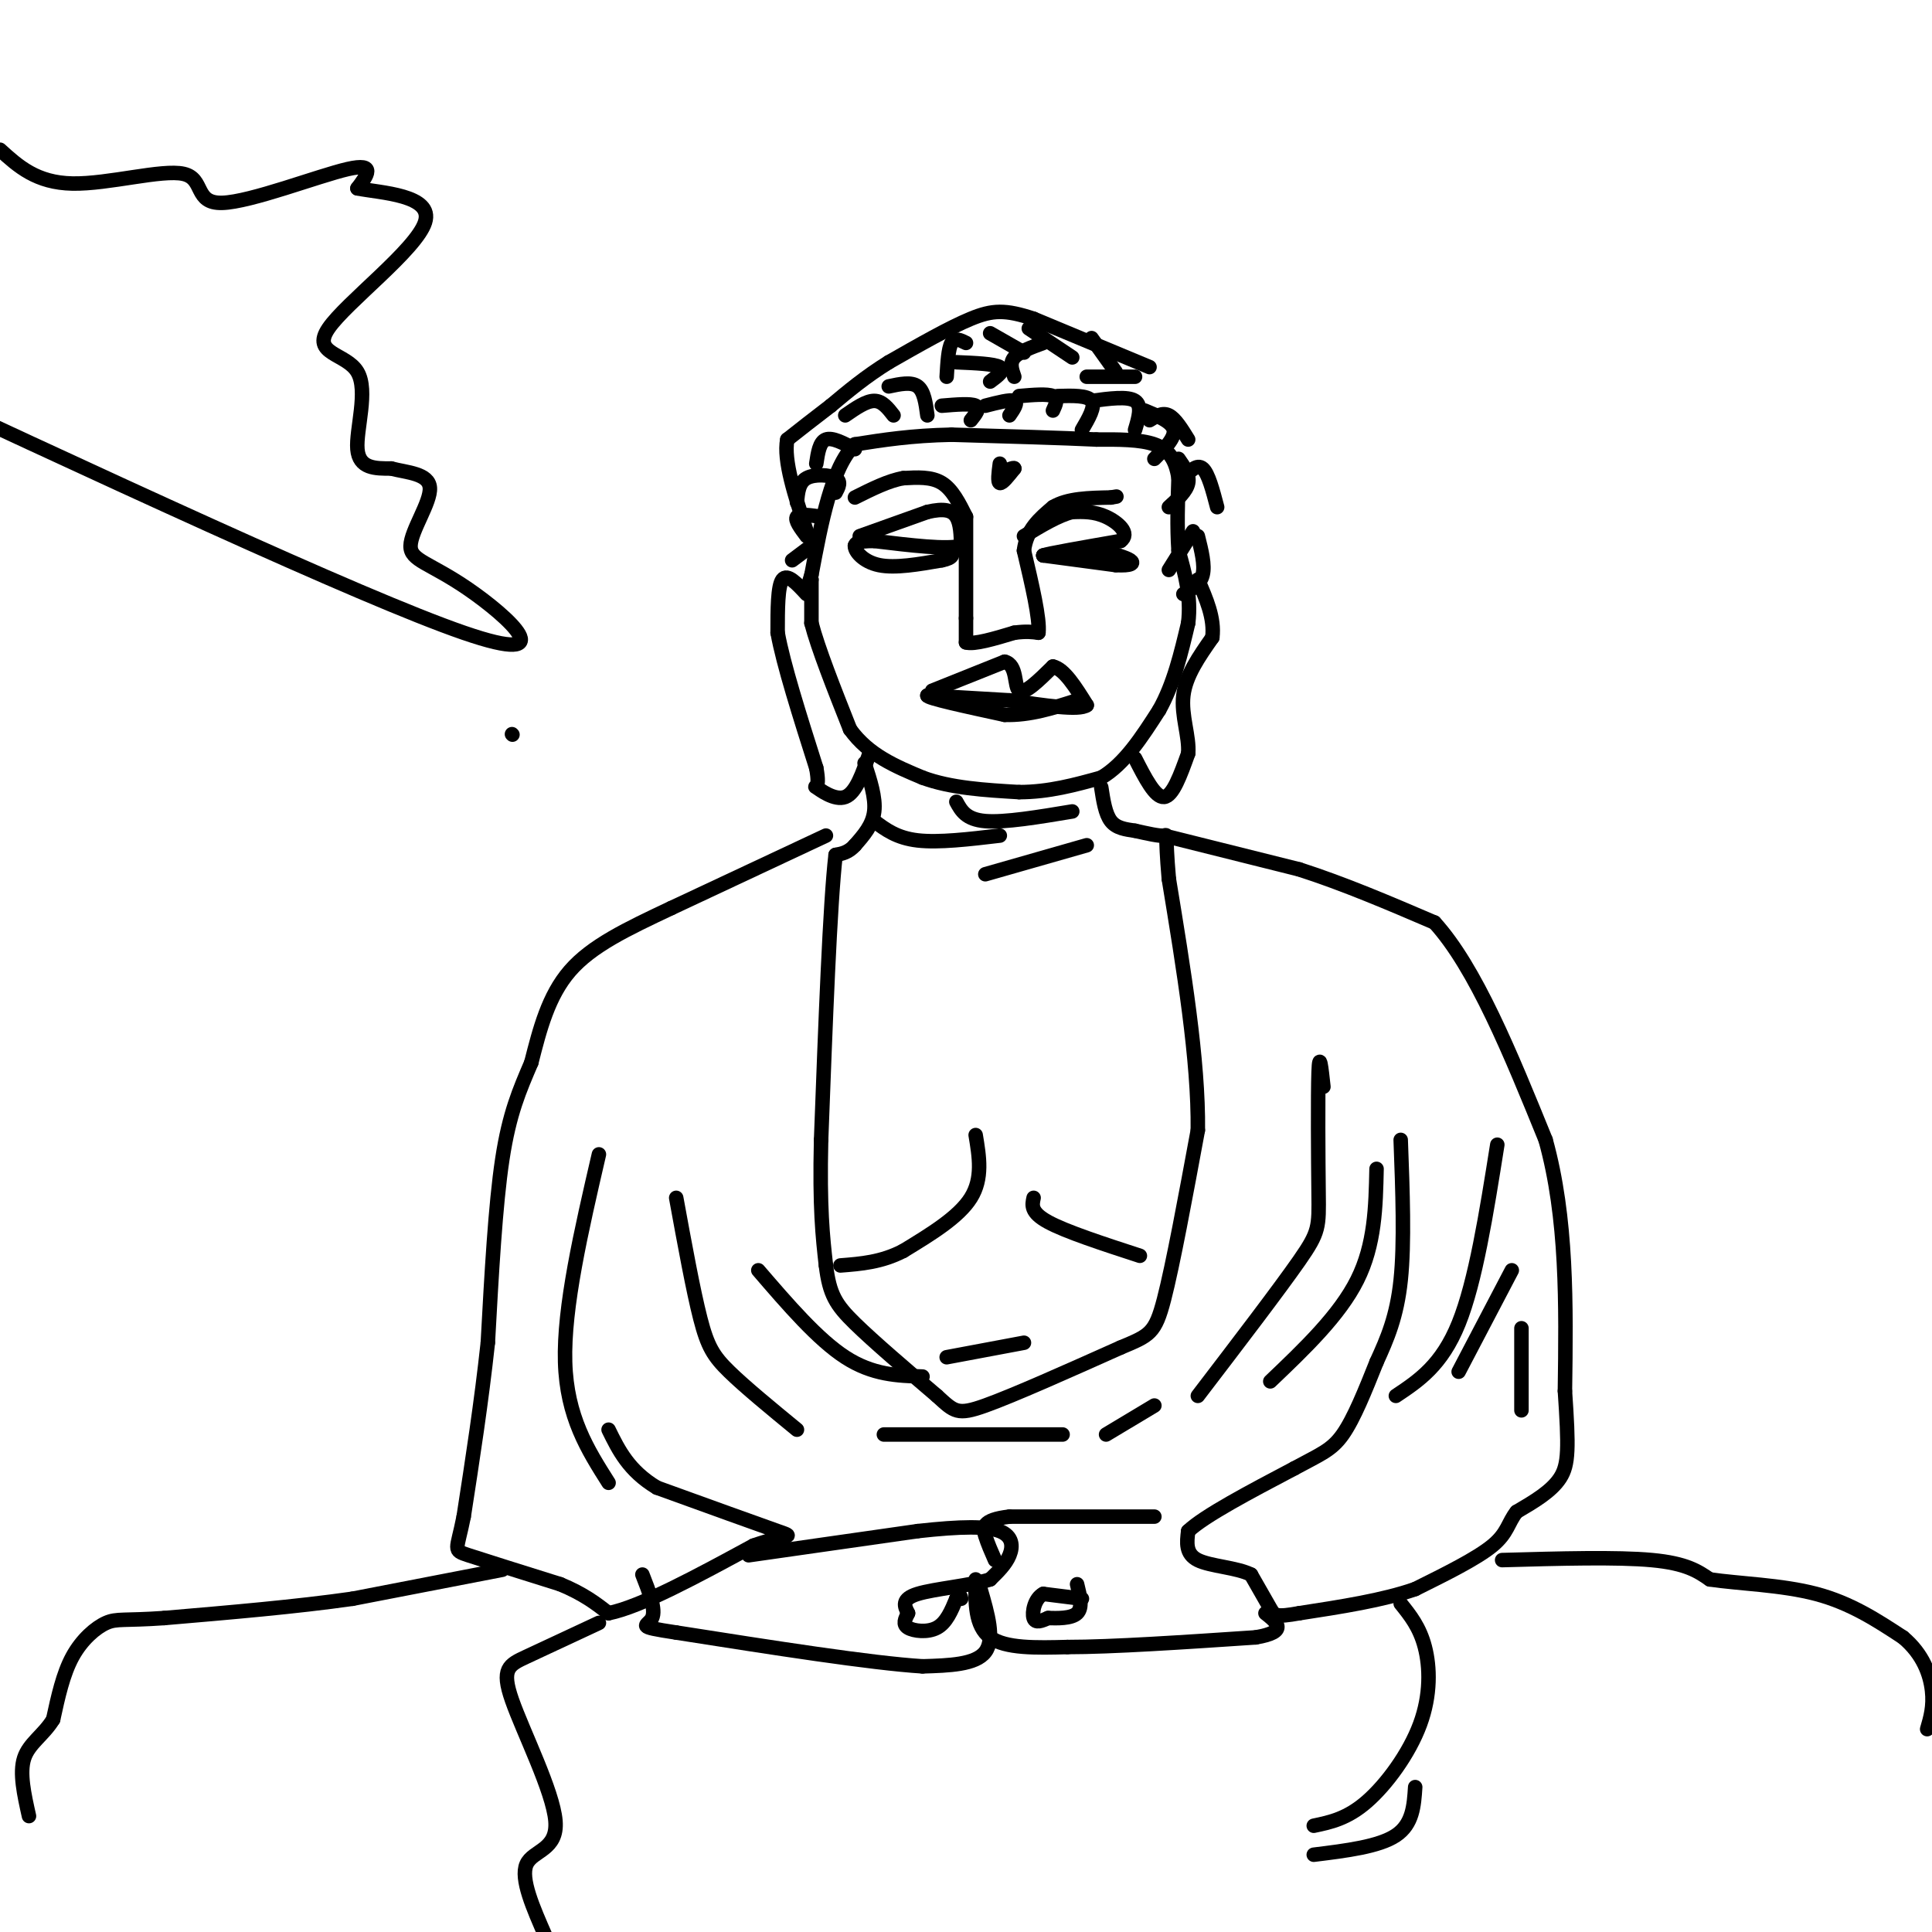 <svg viewBox='0 0 400 400' version='1.1' xmlns='http://www.w3.org/2000/svg' xmlns:xlink='http://www.w3.org/1999/xlink'><g fill='none' stroke='#000000' stroke-width='3' stroke-linecap='round' stroke-linejoin='round'><path d='M168,120c0.000,0.000 0.000,9.000 0,9'/><path d='M168,129c1.333,5.167 4.667,13.583 8,22'/><path d='M176,151c3.833,5.333 9.417,7.667 15,10'/><path d='M191,161c5.833,2.167 12.917,2.583 20,3'/><path d='M211,164c6.167,0.000 11.583,-1.500 17,-3'/><path d='M228,161c4.833,-2.833 8.417,-8.417 12,-14'/><path d='M240,147c3.000,-5.333 4.500,-11.667 6,-18'/><path d='M246,129c0.667,-5.500 -0.667,-10.250 -2,-15'/><path d='M244,114c-0.333,-5.000 -0.167,-10.000 0,-15'/><path d='M244,99c-0.578,-3.844 -2.022,-5.956 -5,-7c-2.978,-1.044 -7.489,-1.022 -12,-1'/><path d='M227,91c-7.000,-0.333 -18.500,-0.667 -30,-1'/><path d='M197,90c-8.333,0.167 -14.167,1.083 -20,2'/><path d='M177,92c-4.833,4.833 -6.917,15.917 -9,27'/><path d='M168,119c-1.500,4.667 -0.750,2.833 0,1'/><path d='M178,111c0.000,0.000 14.000,-5.000 14,-5'/><path d='M192,106c3.467,-0.822 5.133,-0.378 6,1c0.867,1.378 0.933,3.689 1,6'/><path d='M199,113c-2.833,0.833 -10.417,-0.083 -18,-1'/><path d='M181,112c-3.667,0.000 -3.833,0.500 -4,1'/><path d='M177,113c-0.089,1.089 1.689,3.311 5,4c3.311,0.689 8.156,-0.156 13,-1'/><path d='M195,116c2.500,-0.500 2.250,-1.250 2,-2'/><path d='M200,107c0.000,0.000 0.000,21.000 0,21'/><path d='M200,128c0.000,4.333 0.000,4.667 0,5'/><path d='M200,133c1.667,0.500 5.833,-0.750 10,-2'/><path d='M210,131c2.500,-0.333 3.750,-0.167 5,0'/><path d='M215,131c0.333,-2.833 -1.333,-9.917 -3,-17'/><path d='M212,114c0.500,-4.333 3.250,-6.667 6,-9'/><path d='M218,105c3.000,-1.833 7.500,-1.917 12,-2'/><path d='M230,103c2.000,-0.333 1.000,-0.167 0,0'/><path d='M200,107c-1.417,-2.833 -2.833,-5.667 -5,-7c-2.167,-1.333 -5.083,-1.167 -8,-1'/><path d='M187,99c-3.000,0.500 -6.500,2.250 -10,4'/><path d='M207,96c-0.250,1.917 -0.500,3.833 0,4c0.500,0.167 1.750,-1.417 3,-3'/><path d='M210,97c0.000,-0.333 -1.500,0.333 -3,1'/><path d='M216,115c0.000,0.000 15.000,2.000 15,2'/><path d='M231,117c3.267,0.178 3.933,-0.378 3,-1c-0.933,-0.622 -3.467,-1.311 -6,-2'/><path d='M228,114c-3.000,-0.167 -7.500,0.417 -12,1'/><path d='M216,115c0.667,-0.333 8.333,-1.667 16,-3'/><path d='M232,112c2.133,-1.533 -0.533,-3.867 -3,-5c-2.467,-1.133 -4.733,-1.067 -7,-1'/><path d='M222,106c-2.833,0.667 -6.417,2.833 -10,5'/><path d='M193,143c0.000,0.000 15.000,-6.000 15,-6'/><path d='M208,137c2.689,0.622 1.911,5.178 3,6c1.089,0.822 4.044,-2.089 7,-5'/><path d='M218,138c2.333,0.500 4.667,4.250 7,8'/><path d='M225,146c-1.500,1.167 -8.750,0.083 -16,-1'/><path d='M209,145c-5.500,-0.333 -11.250,-0.667 -17,-1'/><path d='M192,144c-0.167,0.500 7.917,2.250 16,4'/><path d='M208,148c5.167,0.167 10.083,-1.417 15,-3'/><path d='M164,116c0.000,0.000 4.000,-3.000 4,-3'/><path d='M167,111c-1.250,-1.667 -2.500,-3.333 -2,-4c0.500,-0.667 2.750,-0.333 5,0'/><path d='M165,104c0.178,-2.044 0.356,-4.089 2,-5c1.644,-0.911 4.756,-0.689 6,0c1.244,0.689 0.622,1.844 0,3'/><path d='M169,96c0.333,-2.250 0.667,-4.500 2,-5c1.333,-0.500 3.667,0.750 6,2'/><path d='M175,86c2.167,-1.500 4.333,-3.000 6,-3c1.667,0.000 2.833,1.500 4,3'/><path d='M184,80c2.333,-0.500 4.667,-1.000 6,0c1.333,1.000 1.667,3.500 2,6'/><path d='M195,84c3.000,-0.250 6.000,-0.500 7,0c1.000,0.500 0.000,1.750 -1,3'/><path d='M204,84c2.583,-0.667 5.167,-1.333 6,-1c0.833,0.333 -0.083,1.667 -1,3'/><path d='M211,82c2.917,-0.250 5.833,-0.500 7,0c1.167,0.500 0.583,1.750 0,3'/><path d='M219,82c3.083,-0.083 6.167,-0.167 7,1c0.833,1.167 -0.583,3.583 -2,6'/><path d='M226,83c3.750,-0.500 7.500,-1.000 9,0c1.500,1.000 0.750,3.500 0,6'/><path d='M237,85c2.833,1.167 5.667,2.333 6,4c0.333,1.667 -1.833,3.833 -4,6'/><path d='M244,95c1.167,1.667 2.333,3.333 2,5c-0.333,1.667 -2.167,3.333 -4,5'/><path d='M247,110c0.000,0.000 -5.000,8.000 -5,8'/><path d='M245,123c1.750,-1.000 3.500,-2.000 4,-4c0.500,-2.000 -0.250,-5.000 -1,-8'/><path d='M252,105c-0.917,-3.500 -1.833,-7.000 -3,-8c-1.167,-1.000 -2.583,0.500 -4,2'/><path d='M246,91c-1.333,-2.167 -2.667,-4.333 -4,-5c-1.333,-0.667 -2.667,0.167 -4,1'/><path d='M235,78c0.000,0.000 -10.000,0.000 -10,0'/><path d='M216,71c-2.500,0.917 -5.000,1.833 -6,3c-1.000,1.167 -0.500,2.583 0,4'/><path d='M200,71c-1.167,-0.583 -2.333,-1.167 -3,0c-0.667,1.167 -0.833,4.083 -1,7'/><path d='M198,75c3.917,0.167 7.833,0.333 9,1c1.167,0.667 -0.417,1.833 -2,3'/><path d='M205,69c0.000,0.000 7.000,4.000 7,4'/><path d='M213,68c0.000,0.000 9.000,6.000 9,6'/><path d='M226,70c0.000,0.000 5.000,7.000 5,7'/><path d='M238,76c0.000,0.000 -24.000,-10.000 -24,-10'/><path d='M214,66c-5.867,-1.956 -8.533,-1.844 -13,0c-4.467,1.844 -10.733,5.422 -17,9'/><path d='M184,75c-4.833,3.000 -8.417,6.000 -12,9'/><path d='M172,84c-3.500,2.667 -6.250,4.833 -9,7'/><path d='M163,91c-0.833,4.333 1.583,11.667 4,19'/><path d='M167,123c-2.000,-2.167 -4.000,-4.333 -5,-3c-1.000,1.333 -1.000,6.167 -1,11'/><path d='M161,131c1.167,6.500 4.583,17.250 8,28'/><path d='M169,159c0.940,5.012 -0.708,3.542 0,4c0.708,0.458 3.774,2.845 6,2c2.226,-0.845 3.613,-4.923 5,-9'/><path d='M235,157c2.083,4.083 4.167,8.167 6,8c1.833,-0.167 3.417,-4.583 5,-9'/><path d='M246,156c0.289,-3.533 -1.489,-7.867 -1,-12c0.489,-4.133 3.244,-8.067 6,-12'/><path d='M251,132c0.500,-4.000 -1.250,-8.000 -3,-12'/><path d='M179,158c1.167,3.583 2.333,7.167 2,10c-0.333,2.833 -2.167,4.917 -4,7'/><path d='M177,175c-1.333,1.500 -2.667,1.750 -4,2'/><path d='M173,177c-1.167,10.167 -2.083,34.583 -3,59'/><path d='M170,236c-0.333,14.167 0.333,20.083 1,26'/><path d='M171,262c0.733,6.044 2.067,8.156 6,12c3.933,3.844 10.467,9.422 17,15'/><path d='M194,289c3.622,3.311 4.178,4.089 10,2c5.822,-2.089 16.911,-7.044 28,-12'/><path d='M232,279c6.044,-2.533 7.156,-2.867 9,-10c1.844,-7.133 4.422,-21.067 7,-35'/><path d='M248,234c0.167,-14.500 -2.917,-33.250 -6,-52'/><path d='M242,182c-0.889,-10.044 -0.111,-9.156 -1,-9c-0.889,0.156 -3.444,-0.422 -6,-1'/><path d='M235,172c-1.956,-0.289 -3.844,-0.511 -5,-2c-1.156,-1.489 -1.578,-4.244 -2,-7'/><path d='M181,170c2.333,1.750 4.667,3.500 9,4c4.333,0.500 10.667,-0.250 17,-1'/><path d='M198,166c1.000,1.833 2.000,3.667 6,4c4.000,0.333 11.000,-0.833 18,-2'/><path d='M204,181c0.000,0.000 21.000,-6.000 21,-6'/><path d='M202,235c0.750,4.500 1.500,9.000 -1,13c-2.500,4.000 -8.250,7.500 -14,11'/><path d='M187,259c-4.500,2.333 -8.750,2.667 -13,3'/><path d='M214,248c-0.333,1.500 -0.667,3.000 3,5c3.667,2.000 11.333,4.500 19,7'/><path d='M196,281c0.000,0.000 16.000,-3.000 16,-3'/><path d='M241,173c0.000,0.000 28.000,7.000 28,7'/><path d='M269,180c9.333,3.000 18.667,7.000 28,11'/><path d='M297,191c8.500,9.333 15.750,27.167 23,45'/><path d='M320,236c4.500,16.167 4.250,34.083 4,52'/><path d='M324,288c0.800,11.778 0.800,15.222 -1,18c-1.800,2.778 -5.400,4.889 -9,7'/><path d='M314,313c-1.800,2.244 -1.800,4.356 -5,7c-3.200,2.644 -9.600,5.822 -16,9'/><path d='M293,329c-6.667,2.333 -15.333,3.667 -24,5'/><path d='M269,334c-4.889,0.867 -5.111,0.533 -6,-1c-0.889,-1.533 -2.444,-4.267 -4,-7'/><path d='M259,326c-2.978,-1.489 -8.422,-1.711 -11,-3c-2.578,-1.289 -2.289,-3.644 -2,-6'/><path d='M246,317c3.333,-3.167 12.667,-8.083 22,-13'/><path d='M268,304c5.333,-2.911 7.667,-3.689 10,-7c2.333,-3.311 4.667,-9.156 7,-15'/><path d='M285,282c2.200,-4.822 4.200,-9.378 5,-17c0.800,-7.622 0.400,-18.311 0,-29'/><path d='M289,289c4.750,-3.167 9.500,-6.333 13,-15c3.500,-8.667 5.750,-22.833 8,-37'/><path d='M302,284c0.000,0.000 11.000,-21.000 11,-21'/><path d='M315,292c0.000,0.000 0.000,-17.000 0,-17'/><path d='M274,225c-0.417,-3.845 -0.833,-7.690 -1,-3c-0.167,4.690 -0.083,17.917 0,25c0.083,7.083 0.167,8.024 -4,14c-4.167,5.976 -12.583,16.988 -21,28'/><path d='M285,242c-0.167,7.833 -0.333,15.667 -4,23c-3.667,7.333 -10.833,14.167 -18,21'/><path d='M171,173c0.000,0.000 -32.000,15.000 -32,15'/><path d='M139,188c-9.289,4.378 -16.511,7.822 -21,13c-4.489,5.178 -6.244,12.089 -8,19'/><path d='M110,220c-2.444,5.711 -4.556,10.489 -6,20c-1.444,9.511 -2.222,23.756 -3,38'/><path d='M101,278c-1.333,12.333 -3.167,24.167 -5,36'/><path d='M96,314c-1.400,7.111 -2.400,6.889 1,8c3.400,1.111 11.200,3.556 19,6'/><path d='M116,328c4.833,2.000 7.417,4.000 10,6'/><path d='M126,334c6.667,-1.333 18.333,-7.667 30,-14'/><path d='M156,320c6.889,-2.444 9.111,-1.556 5,-3c-4.111,-1.444 -14.556,-5.222 -25,-9'/><path d='M136,308c-5.833,-3.500 -7.917,-7.750 -10,-12'/><path d='M124,239c-3.667,15.833 -7.333,31.667 -7,43c0.333,11.333 4.667,18.167 9,25'/><path d='M140,248c1.756,9.600 3.511,19.200 5,25c1.489,5.800 2.711,7.800 6,11c3.289,3.200 8.644,7.600 14,12'/><path d='M157,263c6.167,7.167 12.333,14.333 18,18c5.667,3.667 10.833,3.833 16,4'/><path d='M183,297c0.000,0.000 37.000,0.000 37,0'/><path d='M229,297c0.000,0.000 10.000,-6.000 10,-6'/><path d='M155,322c0.000,0.000 35.000,-5.000 35,-5'/><path d='M190,317c9.095,-1.012 14.333,-1.042 17,0c2.667,1.042 2.762,3.155 2,5c-0.762,1.845 -2.381,3.423 -4,5'/><path d='M205,327c-3.867,1.267 -11.533,1.933 -15,3c-3.467,1.067 -2.733,2.533 -2,4'/><path d='M188,334c-0.619,1.226 -1.167,2.292 0,3c1.167,0.708 4.048,1.060 6,0c1.952,-1.060 2.976,-3.530 4,-6'/><path d='M198,331c0.833,-1.000 0.917,-0.500 1,0'/><path d='M203,329c1.500,5.167 3.000,10.333 1,13c-2.000,2.667 -7.500,2.833 -13,3'/><path d='M191,345c-10.667,-0.667 -30.833,-3.833 -51,-7'/><path d='M140,338c-8.956,-1.356 -5.844,-1.244 -5,-3c0.844,-1.756 -0.578,-5.378 -2,-9'/><path d='M239,314c0.000,0.000 -30.000,0.000 -30,0'/><path d='M209,314c-5.867,0.667 -5.533,2.333 -5,4c0.533,1.667 1.267,3.333 2,5'/><path d='M202,327c-0.083,4.833 -0.167,9.667 3,12c3.167,2.333 9.583,2.167 16,2'/><path d='M221,341c9.167,0.000 24.083,-1.000 39,-2'/><path d='M260,339c6.833,-1.167 4.417,-3.083 2,-5'/><path d='M224,331c0.000,0.000 -8.000,-1.000 -8,-1'/><path d='M216,330c-1.822,0.956 -2.378,3.844 -2,5c0.378,1.156 1.689,0.578 3,0'/><path d='M217,335c1.800,0.044 4.800,0.156 6,-1c1.200,-1.156 0.600,-3.578 0,-6'/><path d='M104,325c0.000,0.000 -31.000,6.000 -31,6'/><path d='M73,331c-11.667,1.667 -25.333,2.833 -39,4'/><path d='M34,335c-8.381,0.583 -9.833,0.042 -12,1c-2.167,0.958 -5.048,3.417 -7,7c-1.952,3.583 -2.976,8.292 -4,13'/><path d='M11,356c-2.000,3.267 -5.000,4.933 -6,8c-1.000,3.067 0.000,7.533 1,12'/><path d='M311,323c11.917,-0.333 23.833,-0.667 31,0c7.167,0.667 9.583,2.333 12,4'/><path d='M354,327c5.956,0.889 14.844,1.111 22,3c7.156,1.889 12.578,5.444 18,9'/><path d='M394,339c4.178,3.489 5.622,7.711 6,11c0.378,3.289 -0.311,5.644 -1,8'/><path d='M124,336c-5.673,2.649 -11.346,5.298 -15,7c-3.654,1.702 -5.289,2.456 -3,9c2.289,6.544 8.501,18.877 9,25c0.499,6.123 -4.715,6.035 -6,9c-1.285,2.965 1.357,8.982 4,15'/><path d='M290,332c1.964,2.440 3.929,4.881 5,9c1.071,4.119 1.250,9.917 -1,16c-2.250,6.083 -6.929,12.452 -11,16c-4.071,3.548 -7.536,4.274 -11,5'/><path d='M293,370c-0.250,3.833 -0.500,7.667 -4,10c-3.500,2.333 -10.250,3.167 -17,4'/><path d='M0,31c3.774,3.429 7.547,6.858 15,7c7.453,0.142 18.585,-3.003 23,-2c4.415,1.003 2.112,6.155 8,6c5.888,-0.155 19.968,-5.616 26,-7c6.032,-1.384 4.016,1.308 2,4'/><path d='M74,39c4.797,0.950 15.791,1.326 14,7c-1.791,5.674 -16.367,16.644 -20,22c-3.633,5.356 3.676,5.096 6,9c2.324,3.904 -0.336,11.973 0,16c0.336,4.027 3.668,4.014 7,4'/><path d='M81,97c3.226,0.855 7.790,0.991 8,4c0.210,3.009 -3.933,8.889 -4,12c-0.067,3.111 3.944,3.453 12,9c8.056,5.547 20.159,16.299 -1,9c-21.159,-7.299 -75.579,-32.650 -130,-58'/><path d='M106,152c0.000,0.000 0.100,0.100 0.1,0.1'/></g>
</svg>
